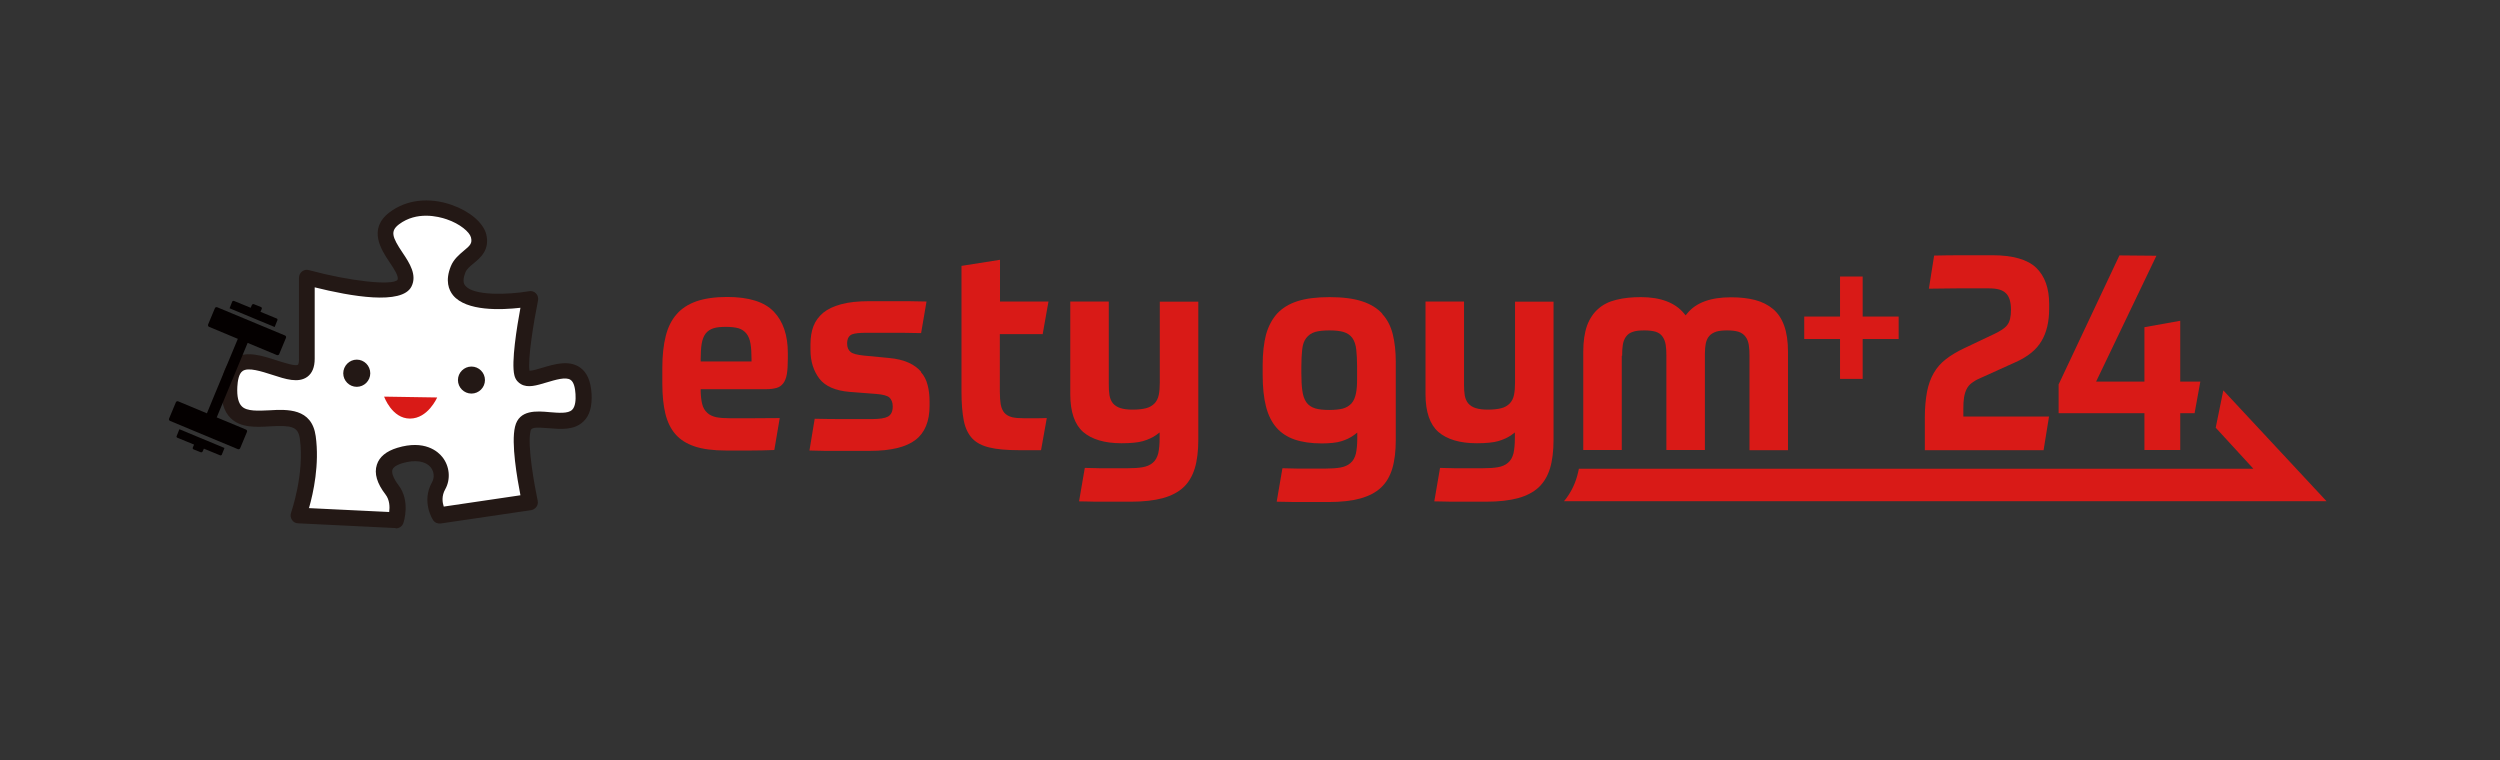 <?xml version="1.0" encoding="UTF-8"?><svg id="_レイヤー_2" xmlns="http://www.w3.org/2000/svg" viewBox="0 0 148 45"><rect x="0" y="0" width="148" height="45" fill="#333333" stroke="none"/><defs><style>.cls-1{fill:#fff;}.cls-1,.cls-2,.cls-3,.cls-4,.cls-5,.cls-6{stroke-width:0px;}.cls-1,.cls-3,.cls-5,.cls-6{fill-rule:evenodd;}.cls-2{fill:none;}.cls-3{fill:#d91a17;}.cls-4,.cls-5{fill:#231815;}.cls-6{fill:#040000;}</style></defs><g id="_レイヤー_1-2"><path class="cls-1" d="M30.94,25.38c-.28,1.17.42,4.34.42,4.34l-5.36.79s-.56-.85-.04-1.77c.52-.92-.27-2.4-2.3-1.78-1.3.39-1.04,1.28-.46,2.03.58.75.22,1.81.22,1.81l-5.75-.28s.85-2.37.55-4.61c-.37-2.71-4.81.73-4.64-3,.17-3.62,4.59.85,4.59-1.65v-4.83s5.24,1.42,5.78.34c.54-1.07-2.23-2.61-.6-3.85,1.87-1.42,4.71-.05,4.99,1.03.28,1.07-.89,1.2-1.21,1.99-1.07,2.68,4.27,1.73,4.27,1.73,0,0-.72,3.51-.49,4.42.3,1.17,3.47-1.73,3.64,1.21.18,3-3.24.56-3.6,2.06Z"/><path class="cls-4" d="M23.41,31.26s-.01,0-.02,0l-5.75-.28c-.15,0-.28-.08-.36-.21-.08-.12-.1-.28-.05-.41,0-.02.81-2.29.52-4.39-.1-.72-.49-.8-1.77-.73-.81.05-1.73.1-2.33-.49-.4-.4-.58-1.01-.54-1.86.04-.81.27-1.36.72-1.66.72-.5,1.7-.17,2.57.11.38.12,1.1.36,1.24.25.01,0,.06-.09.06-.32v-4.83c0-.14.07-.28.18-.37.12-.09.26-.12.4-.08,2.44.66,4.94.93,5.25.58.1-.2-.2-.65-.47-1.05-.49-.73-1.3-1.96,0-2.95.99-.75,2.33-.91,3.68-.44,1.06.37,1.86,1.05,2.04,1.72.24.94-.35,1.42-.74,1.74-.22.18-.41.34-.49.54-.21.53-.06.72,0,.79.48.59,2.49.54,3.77.32.15-.03.31.02.41.13.11.11.15.27.12.42-.26,1.28-.62,3.5-.5,4.16.16,0,.52-.11.76-.18.7-.21,1.57-.47,2.22-.02.42.29.64.8.69,1.55.04.76-.11,1.3-.48,1.65-.54.53-1.35.46-2.06.4-.81-.07-1.02-.04-1.07.15h0c-.21.87.24,3.28.42,4.14.03.13,0,.26-.07.36s-.19.18-.31.2l-5.36.79c-.18.02-.36-.05-.45-.2-.03-.04-.71-1.1-.06-2.25.15-.27.12-.62-.08-.87-.31-.38-.92-.47-1.68-.25-.19.06-.52.18-.59.39-.06.19.07.53.36.91.72.94.31,2.19.29,2.24-.06.19-.24.32-.44.32ZM18.28,30.08l4.76.23c.04-.29.03-.72-.22-1.04-.5-.65-.68-1.24-.51-1.76.15-.47.56-.8,1.21-1,1.62-.49,2.41.22,2.67.55.43.54.5,1.31.17,1.9-.23.4-.17.79-.09,1.03l4.54-.67c-.19-.98-.56-3.08-.32-4.06.24-1.02,1.29-.93,2.05-.86.51.04,1.09.1,1.33-.14.2-.19.22-.61.2-.93-.02-.31-.08-.7-.29-.84-.28-.2-.91,0-1.42.15-.6.18-1.11.34-1.52.1-.14-.08-.32-.23-.39-.53-.19-.77.15-2.86.36-3.99-1.13.13-3.2.22-3.99-.74-.25-.31-.48-.86-.13-1.72.17-.42.5-.69.76-.91.39-.32.52-.45.43-.8-.08-.31-.64-.8-1.44-1.07-.5-.17-1.77-.49-2.82.3-.52.4-.42.74.22,1.69.41.61.86,1.31.52,1.99-.56,1.12-3.61.58-5.73.05v4.23c0,.5-.15.86-.44,1.07-.53.38-1.28.14-2.07-.12-.63-.2-1.41-.46-1.75-.23-.24.16-.3.6-.32.94-.03.57.06.96.27,1.16.3.3.98.26,1.62.23,1.06-.06,2.52-.14,2.75,1.53.23,1.66-.14,3.36-.39,4.23Z"/><path class="cls-5" d="M21.92,22.1c0,.44-.36.8-.8.8s-.8-.36-.8-.8.36-.81.8-.81.8.36.8.81Z"/><path class="cls-5" d="M28.71,22.5c0,.44-.36.8-.8.8s-.8-.36-.8-.8.36-.8.8-.8.8.36.8.8Z"/><path class="cls-3" d="M22.74,23.48s.46,1.3,1.53,1.3,1.61-1.25,1.61-1.25l-3.14-.05Z"/><path class="cls-6" d="M10.45,25.82s0,.08.04.09l1,.41-.07.16c-.03.06,0,.1.03.12l.45.18s.08,0,.1-.06l.07-.16.97.4s.08,0,.09-.04l.16-.4-2.67-1.11-.16.4Z"/><path class="cls-6" d="M16.43,18.95s0-.08-.04-.09l-.97-.4.07-.16c.03-.06,0-.1-.03-.12l-.45-.18s-.08,0-.1.06l-.07.16-1-.41s-.08,0-.09.04l-.16.4,2.67,1.11.16-.4Z"/><path class="cls-6" d="M16.87,19.86l-4.01-1.67c-.05-.02-.12,0-.14.06l-.4.96c-.02.05,0,.12.06.14l1.7.71-1.44,3.46-.39.95-1.7-.71c-.05-.02-.12,0-.14.06l-.4.96c-.02.05,0,.12.06.14l4.01,1.67c.05.02.12,0,.14-.06l.4-.96c.02-.05,0-.12-.06-.14l-1.73-.72,1.83-4.41,1.73.72c.05.02.12,0,.14-.06l.4-.96c.02-.05,0-.12-.06-.14Z"/><path class="cls-3" d="M131.62,23.11l-.45,2.21,2.23,2.43h-39.93c-.03.16-.07.31-.11.46-.16.55-.42,1.04-.77,1.46h45.14l-6.1-6.55Z"/><path class="cls-3" d="M43.05,17.58c-.72,0-1.34.09-1.83.26-.48.17-.88.43-1.17.77-.3.34-.51.77-.64,1.29-.13.52-.2,1.15-.2,1.86v.95c0,.68.06,1.28.18,1.78.12.49.32.9.6,1.22.28.32.66.56,1.14.72.48.16,1.1.24,1.84.24h1.5c.43,0,.88-.01,1.37-.03l.32-1.89c-.57,0-1.08.01-1.55.01h-1.41c-.32,0-.58-.02-.79-.06-.22-.05-.41-.13-.55-.27-.14-.13-.24-.3-.29-.51-.05-.19-.08-.45-.09-.75v-.13s3.88,0,3.88,0c.25,0,.46-.03.63-.08.16-.05.28-.14.38-.27.1-.13.17-.31.21-.53.04-.23.06-.54.06-.91v-.36c0-1.04-.28-1.87-.83-2.44-.55-.58-1.48-.87-2.77-.87ZM44.49,21.4h-3.01v-.13c0-.37.02-.68.06-.92.04-.25.12-.45.23-.6.12-.15.28-.26.48-.32.19-.06.43-.08.73-.08s.54.03.73.08c.2.06.36.17.48.32.12.15.2.35.24.6.04.24.06.55.06.92v.13Z"/><path class="cls-3" d="M54.53,22.01c-.18-.21-.43-.4-.74-.54-.32-.14-.71-.24-1.19-.28l-1.46-.14c-.4-.04-.66-.11-.78-.21-.14-.11-.21-.28-.21-.5,0-.29.1-.47.3-.55.16-.06.44-.09.84-.09h1.15c.27,0,.58,0,.93,0,.33,0,.72.01,1.16.02l.32-1.87c-.4,0-.75-.02-1.07-.02-.36,0-.67,0-.95,0h-1.39c-.64,0-1.2.06-1.64.18-.44.12-.79.28-1.06.5-.26.22-.46.48-.58.79-.12.31-.18.68-.18,1.09v.33c0,.67.18,1.24.53,1.7.35.45.95.71,1.79.78l1.56.12c.4.03.66.1.79.21.13.12.2.3.2.53,0,.3-.1.51-.3.61-.17.09-.49.14-.96.14-.51,0-1.08,0-1.72,0-.59,0-1.14-.01-1.64-.02l-.31,1.88c.28,0,.58.02.89.02.36,0,.71,0,1.06,0h1.65c1.22,0,2.12-.22,2.68-.65.55-.42.83-1.1.83-2.01v-.29c0-.34-.04-.67-.12-.96-.07-.28-.2-.54-.39-.75Z"/><path class="cls-3" d="M61.73,19.76l.34-1.91h-2.87v-2.47l-2.28.36v7.46c0,.69.05,1.27.14,1.72.09.44.26.78.5,1.04.24.25.58.43,1.01.53.44.11,1.02.16,1.72.16h.34c.14,0,.29,0,.43,0,.15,0,.29,0,.41,0h.16l.34-1.9h-.12c-.13.01-.28.01-.44.01h-.8c-.29,0-.52-.02-.69-.06-.19-.05-.34-.13-.46-.26-.11-.13-.18-.3-.22-.51-.03-.2-.05-.45-.05-.76v-3.39h2.54Z"/><path class="cls-3" d="M68.66,22.65c0,.28-.02.53-.06.72-.04.21-.13.39-.26.52-.13.13-.3.23-.51.28-.2.05-.46.08-.77.08s-.54-.03-.73-.09c-.19-.06-.34-.16-.45-.29-.1-.13-.17-.29-.2-.48-.03-.18-.04-.39-.04-.64v-4.9h-2.28v5.49c0,1.04.26,1.79.76,2.23.51.44,1.27.67,2.27.67.55,0,.98-.04,1.29-.13.3-.09.56-.21.77-.36l.2-.15v.35c0,.35-.03.65-.08.88-.06.24-.17.44-.33.57-.15.13-.36.22-.6.26-.23.04-.52.06-.87.06h-.97c-.2,0-.44,0-.71,0-.24,0-.53-.01-.87-.02l-.34,1.98c.38,0,.72.02,1,.02.32,0,.6,0,.84,0h1.23c.74,0,1.37-.07,1.89-.21.5-.14.91-.35,1.22-.64.31-.29.53-.67.67-1.12.14-.46.21-1.04.21-1.7v-8.17h-2.28v4.8Z"/><path class="cls-3" d="M81.83,18.57c-.29-.32-.69-.57-1.19-.73-.51-.17-1.16-.25-1.93-.25s-1.4.08-1.9.24c-.5.16-.9.41-1.2.73-.3.33-.52.75-.66,1.24-.13.51-.2,1.11-.2,1.8v.62c0,.72.07,1.35.2,1.86.13.5.34.92.62,1.24.28.32.64.55,1.07.7.44.15.98.23,1.6.23.49,0,.88-.04,1.17-.13.29-.09.54-.21.74-.36l.2-.15v.36c0,.35-.03.65-.08.88-.06.24-.17.44-.33.57-.15.13-.36.22-.6.26-.23.04-.52.06-.87.06h-.97c-.2,0-.44,0-.71,0-.24,0-.53-.01-.87-.02l-.34,1.98c.39,0,.74.02,1.03.02.33,0,.61,0,.85,0h1.19c.74,0,1.37-.07,1.88-.21.5-.14.91-.35,1.22-.64.31-.29.53-.66.67-1.12.14-.46.21-1.04.21-1.7v-4.63c0-.61-.06-1.16-.18-1.64-.12-.47-.32-.87-.62-1.19ZM80.34,22.45c0,.34-.02.63-.07.85-.05.24-.13.43-.26.58-.13.14-.3.25-.52.31-.21.05-.47.08-.79.08-.35,0-.62-.03-.83-.09-.23-.07-.41-.19-.53-.36-.12-.17-.2-.39-.24-.68-.04-.27-.06-.62-.06-1.04v-.38c0-.42.02-.77.05-1.03.03-.29.11-.52.24-.68.13-.17.3-.29.53-.36.21-.06.49-.09.84-.09s.62.03.83.09c.23.07.41.19.53.36.12.17.2.4.23.68.03.27.05.62.05,1.03v.73Z"/><path class="cls-3" d="M89.69,22.65c0,.28-.02.53-.06.72-.04.21-.13.39-.26.52-.13.13-.3.23-.51.28-.2.05-.46.08-.77.08s-.54-.03-.73-.09c-.19-.06-.34-.16-.45-.29-.1-.13-.17-.29-.2-.48-.03-.18-.04-.39-.04-.64v-4.9h-2.28v5.49c0,1.04.26,1.79.76,2.23.51.44,1.27.67,2.27.67.55,0,.98-.04,1.29-.13.3-.09.56-.21.77-.36l.2-.15v.35c0,.35-.03.65-.08.88-.06.24-.17.44-.33.57-.15.13-.36.22-.6.26-.23.04-.52.06-.87.06h-.97c-.2,0-.44,0-.71,0-.24,0-.53-.01-.87-.02l-.34,1.98c.38,0,.72.02,1,.02.32,0,.6,0,.84,0h1.23c.74,0,1.37-.07,1.89-.21.5-.14.91-.35,1.22-.64.31-.29.53-.67.67-1.12.14-.46.21-1.04.21-1.7v-8.17h-2.28v4.8Z"/><path class="cls-3" d="M96.03,21.06c0-.25.01-.46.04-.64.03-.19.09-.36.19-.49.1-.14.24-.24.42-.29.17-.06.39-.08.67-.08s.5.03.67.08c.18.06.32.16.41.3.09.13.15.29.18.48.03.18.04.39.04.64v5.58h2.28v-5.71c0-.23.02-.42.05-.59.04-.18.1-.32.2-.44.1-.12.25-.21.43-.27.17-.05.39-.07.64-.07.28,0,.5.03.67.08.18.06.32.16.42.3.1.13.16.3.19.49.03.18.04.4.04.64v5.58h2.28v-5.83c0-.62-.08-1.14-.23-1.55-.15-.41-.37-.74-.66-.98-.29-.24-.64-.42-1.06-.53-.42-.11-.91-.16-1.43-.16-1.21,0-2.07.32-2.58.95l-.1.12-.1-.12c-.52-.63-1.38-.96-2.55-.96-.54,0-1.03.05-1.46.16-.42.1-.78.28-1.06.53-.28.24-.51.58-.66.98-.15.42-.23.94-.23,1.55v5.83h2.28v-5.58Z"/><polygon class="cls-3" points="108.93 22.43 110.27 22.43 110.27 20.07 112.4 20.07 112.4 18.74 110.27 18.74 110.27 16.37 108.93 16.37 108.93 18.74 106.81 18.74 106.81 20.07 108.93 20.07 108.93 22.43"/><path class="cls-3" d="M121.3,24.66h-5.07v-.47c0-.25.01-.47.04-.65.03-.19.08-.36.15-.5.07-.14.17-.27.31-.37.13-.1.28-.19.47-.27l2.1-.95c.73-.32,1.25-.74,1.55-1.25.31-.51.46-1.16.46-1.93v-.28c0-.93-.26-1.65-.77-2.14-.51-.49-1.39-.74-2.6-.74-.55,0-1.15,0-1.79,0-.6,0-1.15.01-1.65.02l-.31,1.96c.54,0,1.12-.02,1.74-.02.67,0,1.27,0,1.79,0s.83.09,1.03.29c.2.19.3.52.3.98,0,.41-.07.71-.22.9-.14.19-.41.36-.81.55l-1.75.83c-.42.2-.79.42-1.08.65-.29.22-.53.5-.71.81-.18.31-.32.69-.4,1.11-.08.43-.13.94-.13,1.53v1.93h7.03l.32-1.98Z"/><polygon class="cls-3" points="126.95 26.64 129.07 26.64 129.07 24.46 129.92 24.46 130.26 22.59 129.07 22.59 129.07 18.99 126.95 19.37 126.95 22.59 124.09 22.59 127.66 15.14 125.47 15.12 121.87 22.76 121.87 24.46 126.95 24.46 126.95 26.64"/><rect class="cls-2" width="148" height="45"/></g></svg>
